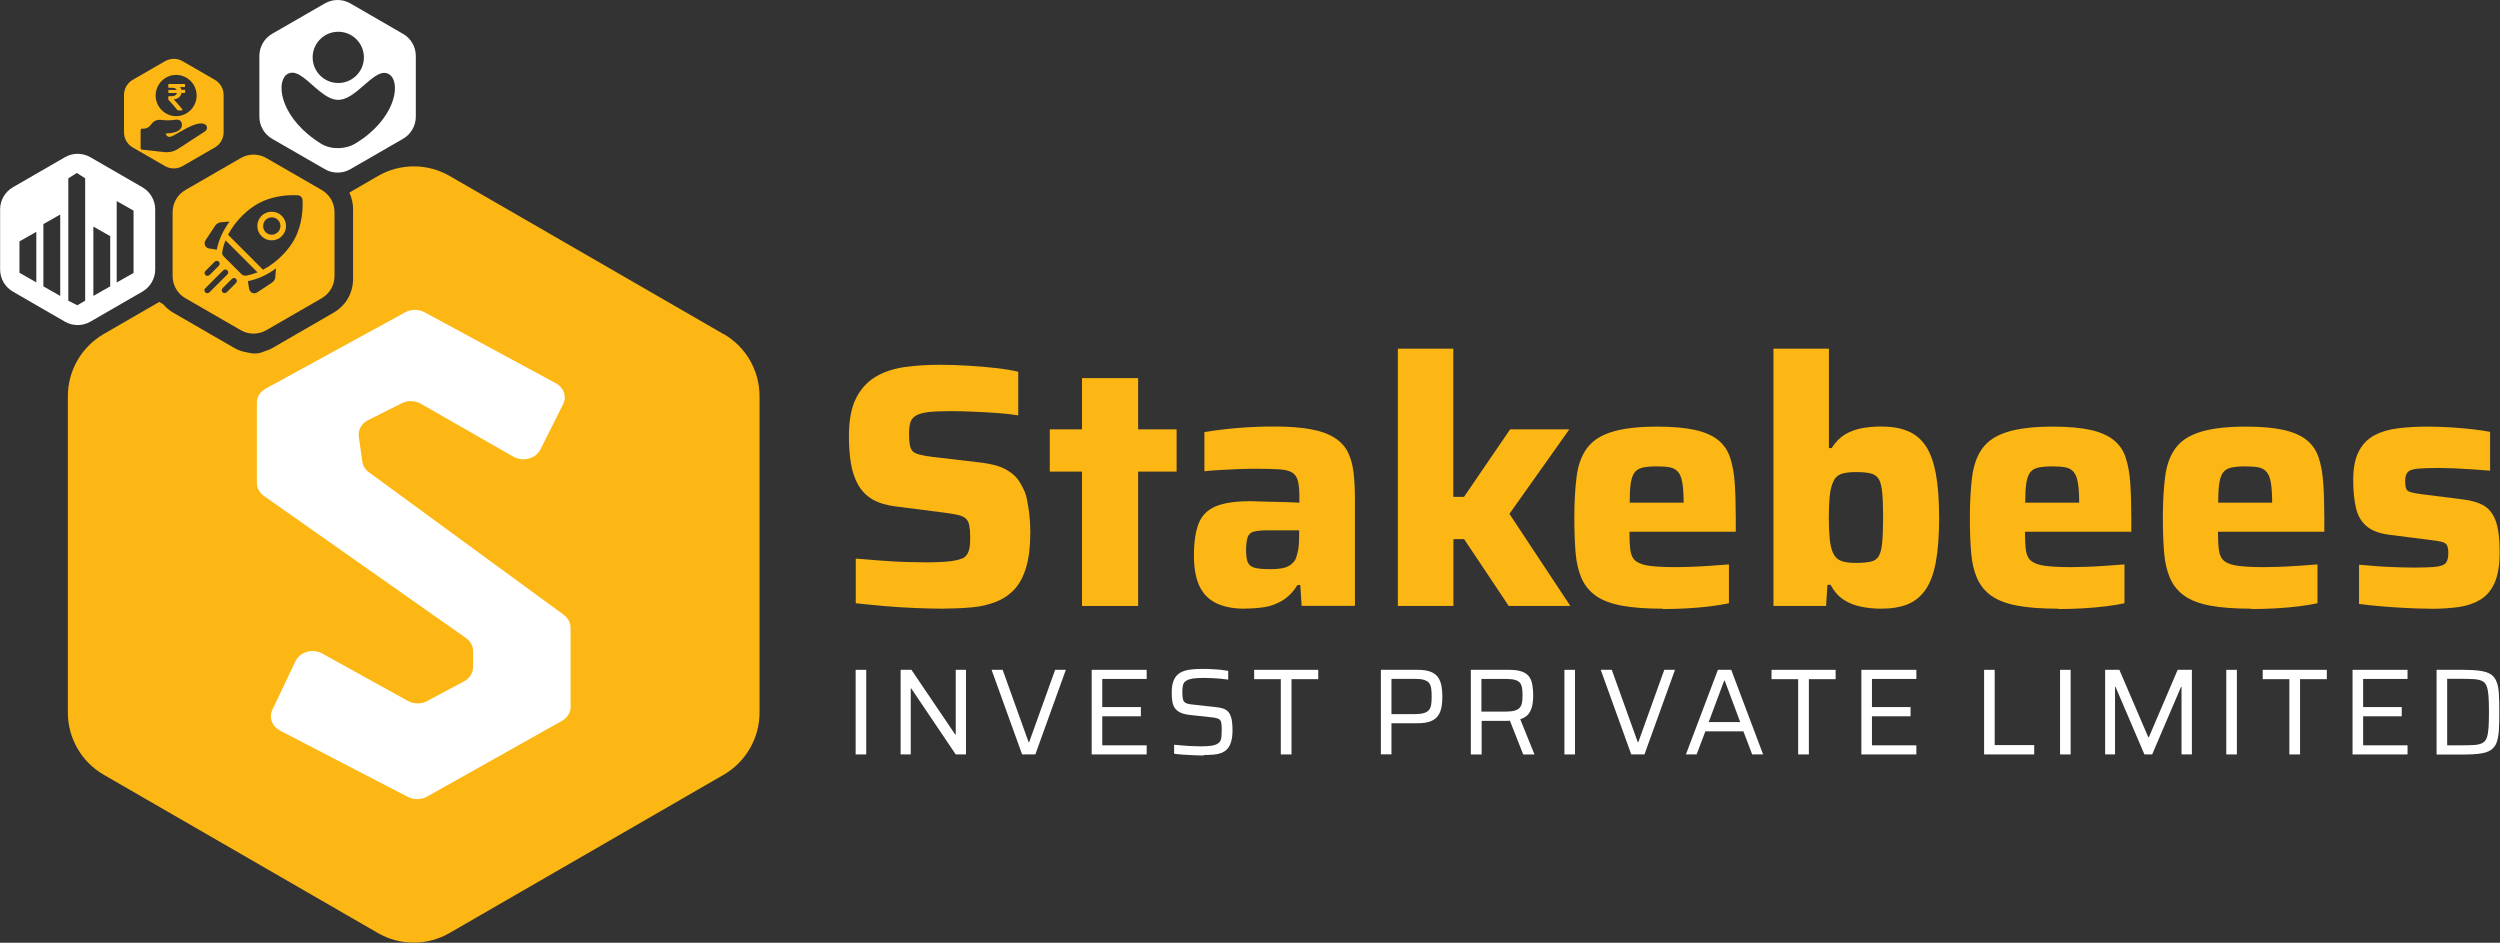 <?xml version="1.0" encoding="UTF-8"?>
<svg xmlns="http://www.w3.org/2000/svg" id="Layer_2" data-name="Layer 2" viewBox="0 0 219.57 82.8">
  <rect x="0" y="0" width="219.57" height="82.8" fill="#333333" stroke="none"/>
  <defs>
    <style>
      .cls-1 {
        fill: #fff;
      }

      .cls-2 {
        fill: #fcb715;
      }
    </style>
  </defs>
  <g id="Layer_1-2" data-name="Layer 1">
    <g>
      <polygon class="cls-1" points="54.14 69.05 25.1 74.49 16.84 35.78 40.25 22.44 51.52 28.26 54.14 69.05"></polygon>
      <g>
        <path class="cls-2" d="M82.98,53.46c-.81,0-1.69-.02-2.63-.06-.94-.04-1.87-.1-2.77-.18-.9-.08-1.71-.16-2.42-.24v-3.92c.75,.06,1.51,.12,2.27,.18s1.49,.1,2.18,.12c.69,.02,1.27,.03,1.73,.03,.97,0,1.71-.04,2.22-.11,.51-.07,.88-.18,1.13-.32,.16-.14,.28-.29,.35-.46,.07-.16,.12-.35,.14-.58,.02-.22,.03-.48,.03-.76,0-.43-.03-.77-.08-1.02-.05-.25-.15-.45-.3-.59-.15-.14-.38-.25-.68-.32-.3-.07-.7-.14-1.19-.2l-4.29-.55c-.83-.1-1.51-.31-2.04-.62-.53-.31-.94-.73-1.25-1.26-.3-.53-.52-1.15-.64-1.87-.12-.72-.18-1.53-.18-2.42,0-1.38,.2-2.48,.61-3.3,.41-.82,.97-1.45,1.69-1.89,.72-.44,1.56-.72,2.52-.87,.96-.14,2.01-.21,3.15-.21,.81,0,1.65,.03,2.52,.08,.87,.05,1.69,.12,2.46,.21,.77,.09,1.41,.2,1.92,.32v3.83c-.51-.08-1.1-.15-1.78-.2-.68-.05-1.38-.09-2.11-.12s-1.42-.05-2.07-.05c-.79,0-1.42,.03-1.89,.08-.47,.05-.83,.15-1.1,.29-.28,.16-.46,.38-.53,.64-.07,.26-.11,.6-.11,1,0,.51,.04,.9,.12,1.17,.08,.27,.26,.46,.55,.56,.28,.1,.72,.19,1.31,.27l4.17,.49c.57,.06,1.09,.16,1.57,.3,.48,.14,.91,.36,1.31,.67,.4,.3,.72,.74,.99,1.31,.14,.26,.25,.58,.33,.96,.08,.38,.15,.81,.21,1.29,.06,.49,.09,1.03,.09,1.64,0,1.2-.12,2.21-.36,3.03-.24,.82-.59,1.47-1.03,1.95-.45,.48-.98,.84-1.61,1.09-.63,.25-1.32,.42-2.08,.49-.76,.07-1.57,.11-2.42,.11Z"></path>
        <path class="cls-2" d="M95.03,53.22v-11.8h-2.83v-3.71h2.83v-4.5h4.93v4.5h3.38v3.71h-3.38v11.8h-4.93Z"></path>
        <path class="cls-2" d="M109.33,53.46c-.97,0-1.79-.15-2.46-.46s-1.17-.8-1.51-1.49c-.33-.69-.5-1.59-.5-2.71,0-1.18,.14-2.11,.41-2.81,.27-.7,.77-1.2,1.48-1.51,.71-.3,1.71-.46,3.01-.46,.18,0,.44,0,.78,.02,.33,.01,.71,.02,1.14,.03,.43,.01,.85,.02,1.28,.03,.43,.01,.81,.03,1.16,.05v-.58c0-.59-.05-1.04-.14-1.37-.09-.32-.26-.56-.52-.71-.25-.15-.63-.24-1.14-.27-.51-.03-1.18-.05-2.01-.05-.47,0-.98,.01-1.54,.03-.56,.02-1.11,.05-1.64,.08-.54,.03-.99,.07-1.35,.11v-3.44c.83-.14,1.77-.26,2.81-.35,1.04-.09,2.14-.14,3.3-.14,1.3,0,2.38,.08,3.24,.24,.86,.16,1.56,.41,2.08,.75,.53,.33,.92,.76,1.17,1.26,.25,.51,.42,1.11,.5,1.79,.08,.69,.12,1.47,.12,2.34v9.37h-4.68l-.12-1.83h-.24c-.39,.61-.83,1.06-1.34,1.37-.51,.3-1.04,.5-1.61,.58-.57,.08-1.13,.12-1.67,.12Zm2.31-3.47c.36,0,.68-.03,.96-.08,.27-.05,.51-.14,.7-.27,.19-.13,.35-.3,.47-.5,.1-.22,.18-.5,.24-.82,.06-.32,.09-.71,.09-1.16v-.58h-2.83c-.51,0-.89,.04-1.16,.11-.26,.07-.44,.23-.53,.49-.09,.25-.14,.64-.14,1.17,0,.45,.05,.79,.15,1.03,.1,.24,.31,.41,.62,.49,.31,.08,.79,.12,1.41,.12Z"></path>
        <path class="cls-2" d="M122.77,53.22V30.62h4.87v13.02h.94l4.05-5.93h5.2l-5.26,7.42,5.35,8.09h-5.41l-3.92-5.87h-.94v5.87h-4.87Z"></path>
        <path class="cls-2" d="M146.04,53.46c-1.46,0-2.67-.09-3.62-.27-.95-.18-1.71-.47-2.27-.87-.56-.4-.97-.91-1.25-1.54-.27-.63-.45-1.38-.52-2.25-.07-.87-.11-1.89-.11-3.04,0-1.4,.07-2.61,.2-3.62,.13-1.01,.43-1.85,.9-2.49,.47-.65,1.19-1.13,2.18-1.44,.98-.31,2.32-.47,4-.47,1.36,0,2.46,.1,3.32,.29,.85,.19,1.53,.49,2.02,.88,.5,.4,.85,.91,1.06,1.54,.21,.63,.35,1.38,.41,2.27,.06,.88,.09,1.9,.09,3.06v1.19h-9.34c0,.69,.03,1.24,.09,1.66,.06,.42,.22,.73,.49,.93,.26,.2,.67,.34,1.22,.41,.55,.07,1.31,.11,2.28,.11,.39,0,.84-.01,1.37-.03,.53-.02,1.08-.05,1.66-.09,.58-.04,1.12-.08,1.63-.12v3.41c-.45,.1-.99,.19-1.63,.27s-1.32,.14-2.05,.18c-.73,.04-1.44,.06-2.13,.06Zm1.83-8.82v-.49c0-.73-.04-1.31-.11-1.73-.07-.43-.19-.75-.37-.96-.17-.21-.41-.35-.71-.41-.3-.06-.69-.09-1.16-.09-.53,0-.95,.04-1.26,.11-.31,.07-.55,.22-.71,.44-.16,.22-.27,.55-.33,.97s-.09,.98-.09,1.67h5.26l-.52,.49Z"></path>
        <path class="cls-2" d="M165.18,53.46c-.57,0-1.14-.06-1.7-.17-.57-.11-1.08-.31-1.54-.61-.46-.29-.85-.73-1.17-1.32h-.27l-.12,1.86h-4.62V30.62h4.87v8.73h.24c.34-.53,.73-.92,1.17-1.19,.44-.26,.93-.45,1.48-.55,.55-.1,1.12-.15,1.7-.15,.91,0,1.69,.13,2.33,.4,.64,.26,1.16,.69,1.57,1.29,.41,.6,.7,1.41,.9,2.45,.19,1.03,.29,2.33,.29,3.89s-.1,2.85-.29,3.88c-.19,1.02-.5,1.84-.91,2.43-.42,.6-.94,1.02-1.58,1.28-.64,.25-1.41,.38-2.33,.38Zm-2.19-4.02c.55,0,.98-.04,1.31-.11,.32-.07,.56-.23,.71-.49,.15-.25,.25-.65,.3-1.19,.05-.54,.08-1.27,.08-2.21s-.03-1.66-.08-2.19c-.05-.53-.15-.92-.3-1.17-.15-.25-.39-.42-.71-.5-.32-.08-.76-.12-1.31-.12s-.98,.06-1.29,.17c-.31,.11-.54,.33-.68,.65-.16,.35-.27,.77-.32,1.28-.05,.51-.08,1.14-.08,1.89s.03,1.36,.08,1.89c.05,.53,.16,.95,.32,1.28,.14,.3,.37,.52,.68,.64,.31,.12,.75,.18,1.29,.18Z"></path>
        <path class="cls-2" d="M180.78,53.46c-1.46,0-2.67-.09-3.62-.27-.95-.18-1.71-.47-2.27-.87-.56-.4-.97-.91-1.25-1.54-.27-.63-.45-1.38-.52-2.25-.07-.87-.11-1.89-.11-3.04,0-1.4,.07-2.61,.2-3.62,.13-1.01,.43-1.85,.9-2.49,.47-.65,1.19-1.13,2.18-1.44,.98-.31,2.32-.47,4-.47,1.36,0,2.46,.1,3.32,.29,.85,.19,1.53,.49,2.02,.88,.5,.4,.85,.91,1.06,1.54,.21,.63,.35,1.38,.41,2.27,.06,.88,.09,1.9,.09,3.06v1.19h-9.34c0,.69,.03,1.24,.09,1.66,.06,.42,.22,.73,.49,.93,.26,.2,.67,.34,1.22,.41,.55,.07,1.31,.11,2.28,.11,.39,0,.84-.01,1.37-.03,.53-.02,1.08-.05,1.66-.09,.58-.04,1.12-.08,1.63-.12v3.41c-.45,.1-.99,.19-1.63,.27s-1.32,.14-2.05,.18c-.73,.04-1.44,.06-2.13,.06Zm1.83-8.82v-.49c0-.73-.04-1.31-.11-1.73-.07-.43-.19-.75-.37-.96-.17-.21-.41-.35-.71-.41-.3-.06-.69-.09-1.16-.09-.53,0-.95,.04-1.26,.11-.31,.07-.55,.22-.71,.44-.16,.22-.27,.55-.33,.97s-.09,.98-.09,1.67h5.26l-.52,.49Z"></path>
        <path class="cls-2" d="M197.73,53.46c-1.46,0-2.67-.09-3.62-.27-.95-.18-1.71-.47-2.27-.87-.56-.4-.97-.91-1.25-1.54-.27-.63-.45-1.38-.52-2.25-.07-.87-.11-1.89-.11-3.04,0-1.4,.07-2.61,.2-3.62,.13-1.01,.43-1.85,.9-2.49,.47-.65,1.19-1.13,2.18-1.44,.98-.31,2.32-.47,4-.47,1.36,0,2.46,.1,3.32,.29,.85,.19,1.53,.49,2.02,.88,.5,.4,.85,.91,1.06,1.54,.21,.63,.35,1.38,.41,2.27,.06,.88,.09,1.9,.09,3.06v1.19h-9.34c0,.69,.03,1.24,.09,1.66,.06,.42,.22,.73,.49,.93,.26,.2,.67,.34,1.22,.41,.55,.07,1.31,.11,2.28,.11,.39,0,.84-.01,1.37-.03,.53-.02,1.08-.05,1.66-.09,.58-.04,1.12-.08,1.63-.12v3.41c-.45,.1-.99,.19-1.63,.27s-1.32,.14-2.05,.18c-.73,.04-1.44,.06-2.13,.06Zm1.83-8.82v-.49c0-.73-.04-1.31-.11-1.73-.07-.43-.19-.75-.37-.96-.17-.21-.41-.35-.71-.41-.3-.06-.69-.09-1.16-.09-.53,0-.95,.04-1.26,.11-.31,.07-.55,.22-.71,.44-.16,.22-.27,.55-.33,.97s-.09,.98-.09,1.67h5.26l-.52,.49Z"></path>
        <path class="cls-2" d="M213.45,53.46c-.65,0-1.35-.02-2.11-.06-.76-.04-1.5-.09-2.22-.15-.72-.06-1.36-.13-1.93-.21v-3.44c.32,.02,.69,.05,1.11,.09,.42,.04,.85,.07,1.29,.09,.45,.02,.88,.04,1.29,.05,.42,.01,.8,.02,1.14,.02,.95,0,1.64-.03,2.05-.09,.42-.06,.68-.19,.79-.38,.11-.19,.17-.45,.17-.78s-.04-.56-.11-.7c-.07-.14-.21-.24-.43-.3-.21-.06-.57-.12-1.08-.18l-3.62-.46c-.87-.12-1.53-.38-1.98-.78-.45-.4-.75-.93-.9-1.61-.15-.68-.23-1.48-.23-2.39,0-1.07,.16-1.92,.49-2.54,.32-.62,.78-1.08,1.35-1.4,.58-.31,1.27-.52,2.07-.62,.8-.1,1.66-.15,2.57-.15,.65,0,1.32,.02,2.01,.06,.69,.04,1.35,.1,1.98,.17,.63,.07,1.15,.15,1.55,.23v3.41c-.51-.04-1.04-.08-1.6-.12-.56-.04-1.09-.07-1.6-.09-.51-.02-.93-.03-1.28-.03-.81,0-1.43,.02-1.87,.06-.44,.04-.73,.14-.88,.3-.15,.16-.23,.43-.23,.79,0,.28,.03,.5,.08,.65,.05,.15,.18,.26,.38,.32,.2,.06,.52,.12,.94,.18l3.65,.46c.69,.08,1.28,.24,1.76,.49s.86,.68,1.11,1.31c.25,.63,.38,1.57,.38,2.83,0,1.14-.15,2.03-.44,2.69-.29,.66-.71,1.16-1.26,1.49-.55,.33-1.19,.55-1.93,.65-.74,.1-1.57,.15-2.48,.15Z"></path>
      </g>
      <path class="cls-2" d="M63.56,29.35l-24.06-13.89c-1.95-1.13-4.36-1.13-6.31,0l-2.5,1.45s0,.01,0,.02h.01v.02c.2,.44,.31,.92,.31,1.41v6.15c0,.77-.26,1.5-.71,2.09-.02,.02-.03,.04-.05,.06,0,0-.01,.02-.02,.02-.01,.01-.02,.03-.04,.04-.25,.29-.55,.55-.89,.74l-5.33,3.08c-.24,.14-.51,.25-.78,.33-.44,.2-.93,.23-1.39,.1-.44-.06-.87-.2-1.26-.43l-5.33-3.08c-.34-.2-.64-.45-.88-.74l-.31-.18v-.04l-4.9,2.83c-1.95,1.13-3.16,3.21-3.16,5.47v27.78c0,2.26,1.2,4.34,3.16,5.47l24.06,13.89c1.95,1.13,4.36,1.13,6.31,0l24.06-13.89c1.95-1.13,3.16-3.21,3.16-5.47v-27.78c0-2.26-1.2-4.34-3.16-5.47Zm-13.44,32.73c0,.5-.29,.96-.76,1.23l-11.85,6.65c-.51,.29-1.17,.3-1.69,.03l-11.22-5.82c-.71-.37-1-1.15-.68-1.82l2.03-4.28c.39-.82,1.51-1.14,2.36-.67l7.51,4.16c.52,.29,1.18,.29,1.7,.01l3.24-1.73c.49-.26,.79-.74,.79-1.25v-1.41c0-.44-.23-.86-.62-1.14l-17.75-12.48c-.39-.28-.62-.7-.62-1.14v-7.05c0-.5,.29-.97,.78-1.24l12.25-6.7c.52-.28,1.18-.29,1.7,0l11.53,6.23c.7,.38,.98,1.16,.64,1.83l-2,3.99c-.41,.81-1.53,1.11-2.37,.63l-8.13-4.65c-.51-.29-1.15-.31-1.68-.04l-2.95,1.48c-.58,.29-.9,.86-.82,1.45l.31,2.19c.05,.37,.26,.7,.58,.94l17.11,12.52c.38,.28,.6,.69,.6,1.12v6.95Z"></path>
      <path class="cls-1" d="M35.39,2.97L30.77,.3c-.69-.4-1.55-.4-2.24,0l-4.63,2.67c-.69,.4-1.12,1.14-1.12,1.94v5.34c0,.8,.43,1.54,1.12,1.94l4.63,2.67c.69,.4,1.55,.4,2.24,0l4.63-2.67c.69-.4,1.12-1.14,1.12-1.94V4.91c0-.8-.43-1.54-1.12-1.94Zm-5.67-.18c1.24,0,2.25,1.02,2.24,2.26,0,1.24-1.02,2.25-2.26,2.24-1.24,0-2.25-1.02-2.24-2.26,0-1.24,1.02-2.25,2.26-2.24Zm2.06,9.44c-.19,.13-.39,.27-.61,.4-.75,.45-2.04,.57-2.97-.01-.21-.13-.41-.26-.6-.4-3.13-2.25-3.37-5.2-2.3-5.75,.03-.02,.06-.03,.1-.04,.39-.14,.81,.05,1.25,.38h0c.93,.69,1.97,1.96,3.05,1.96,1.14,0,2.23-1.38,3.2-2.04,.4-.27,.77-.41,1.12-.28,.03,.01,.07,.03,.1,.04,1.07,.56,.81,3.51-2.33,5.74Z"></path>
      <path class="cls-1" d="M12.51,16.45l-4.57-2.64c-.69-.4-1.55-.4-2.24,0l-4.57,2.64c-.69,.4-1.12,1.14-1.12,1.94v5.28c0,.8,.43,1.54,1.12,1.94l4.57,2.64c.69,.4,1.55,.4,2.24,0l4.57-2.64c.69-.4,1.12-1.14,1.12-1.94v-5.28c0-.8-.43-1.54-1.12-1.94ZM1.71,23.96v-2.76l1.48-.84v4.44s-1.48-.84-1.48-.84Zm2.1,1.19v-5.47s1.48-.84,1.48-.84v7.15s-1.48-.84-1.48-.84Zm2.98,1.66l-.79-.4V15.66l.75-.47,.73,.47v10.75s-.69,.4-.69,.4Zm2.89-1.66l-1.48,.84v-6.09s1.48,.84,1.48,.84v4.42Zm2.05-1.18l-1.48,.84v-7.15s1.48,.84,1.48,.84v5.48Z"></path>
      <g>
        <path class="cls-2" d="M22.97,18.96c-.24,.24-.37,.56-.37,.89s.13,.65,.37,.89c.25,.25,.57,.37,.89,.37,.32,0,.65-.12,.89-.37,.24-.24,.37-.56,.37-.89s-.13-.65-.37-.89c-.49-.49-1.29-.49-1.78,0Zm1.43,1.43c-.3,.3-.78,.3-1.07,0-.14-.14-.22-.33-.22-.54s.08-.39,.22-.54c.15-.15,.34-.22,.54-.22s.39,.07,.54,.22c.14,.14,.22,.33,.22,.54s-.08,.39-.22,.54Z"></path>
        <path class="cls-2" d="M28.26,16.69l-4.87-2.81c-.69-.4-1.55-.4-2.24,0l-4.87,2.81c-.69,.4-1.12,1.14-1.12,1.94v5.62c0,.8,.43,1.54,1.12,1.94l4.87,2.81c.69,.4,1.55,.4,2.24,0l4.87-2.81c.69-.4,1.12-1.14,1.12-1.94v-5.62c0-.8-.43-1.54-1.12-1.94Zm-10.22,4.43l.86-1.3c.11-.17,.3-.28,.51-.3l.75-.06c-.57,.78-.96,1.63-1.12,2.47l-.68-.11c-.16-.02-.29-.12-.35-.27-.06-.14-.05-.31,.04-.44Zm1.18,2.22l-.82,.82s-.11,.07-.18,.07-.13-.02-.18-.07c-.1-.1-.1-.26,0-.36l.82-.82c.1-.1,.26-.1,.36,0,.1,.1,.1,.26,0,.36Zm-1.01,2.41c-.06,0-.13-.02-.18-.07-.1-.1-.1-.26,0-.36l1.58-1.58c.1-.1,.26-.1,.36,0,.1,.1,.1,.26,0,.36l-1.58,1.58s-.11,.07-.18,.07Zm2.52-.9l-.82,.82s-.11,.07-.18,.07-.13-.02-.18-.07c-.1-.1-.1-.26,0-.36l.82-.82c.1-.1,.26-.1,.36,0,.1,.1,.1,.26,0,.36Zm.79-.64c-.12,0-.23-.05-.31-.13l-1.57-1.57c-.1-.1-.15-.24-.12-.38,.06-.36,.16-.7,.29-1.02l2.81,2.81c-.33,.13-.67,.23-1.02,.29-.02,0-.05,0-.07,0Zm2.67,.1c-.02,.21-.12,.39-.3,.51l-1.3,.86c-.08,.05-.17,.08-.25,.08-.06,0-.13-.01-.19-.04-.14-.06-.24-.2-.27-.35l-.11-.68c.85-.16,1.69-.54,2.47-1.12l-.06,.75Zm1.7-3.35c-.46,.88-1.46,2.04-2.79,2.73,0,0-.01-.02-.02-.02l-3.03-3.03s-.02-.01-.02-.02c.68-1.32,1.84-2.33,2.73-2.79,1.11-.58,2.28-.69,3.01-.69,.14,0,.27,0,.38,.01,.23,.01,.41,.19,.42,.42,.04,.66,.01,2.06-.68,3.39Z"></path>
      </g>
      <g>
        <path class="cls-2" d="M15.61,9.68s.02,.02,.04,.02h.32s.04,0,.05-.03c.01-.02,0-.04,0-.06-.32-.39-.57-.69-.76-.88,.19-.02,.34-.08,.46-.18,.12-.1,.19-.23,.21-.39h.28s.03,0,.04-.01c0,0,.01-.02,.01-.04v-.17s0-.03-.01-.04c0,0-.02-.01-.04-.01h-.28c-.02-.09-.05-.17-.11-.24h.38s.03,0,.04-.01c0,0,.01-.02,.01-.04v-.17s0-.03-.01-.04c0,0-.02-.01-.04-.01h-1.37s-.03,0-.04,.01c0,0-.01,.02-.01,.04v.22s0,.03,.02,.04c.01,.01,.02,.02,.04,.02h.24c.23,0,.38,.06,.44,.19h-.68s-.03,0-.04,.01c0,0-.01,.02-.01,.04v.17s0,.03,.01,.04c0,0,.02,.01,.04,.01h.7c-.02,.09-.08,.16-.17,.21-.09,.05-.21,.07-.35,.07h-.18s-.03,0-.04,.02-.02,.02-.02,.04v.21s0,.03,.01,.04c.21,.22,.49,.54,.82,.94Z"></path>
        <path class="cls-2" d="M18.87,7.01l-2.84-1.64c-.47-.27-1.06-.27-1.53,0l-2.84,1.64c-.47,.27-.77,.78-.77,1.33v3.28c0,.55,.29,1.05,.77,1.33l2.84,1.64c.47,.27,1.06,.27,1.53,0l2.84-1.64c.47-.27,.77-.78,.77-1.33v-3.28c0-.55-.29-1.05-.77-1.33Zm-3.4-.43c.99,0,1.8,.81,1.8,1.81s-.81,1.81-1.8,1.81-1.8-.81-1.8-1.81,.81-1.81,1.8-1.81Zm2.56,4.94l-2.38,1.55c-.3,.2-.65,.3-1.01,.3-.07,0-.14,0-.2-.01l-1.97-.22c-.07,0-.12-.06-.12-.13v-1.58s.02-.07,.04-.1,.07-.04,.1-.03c.02,0,.48,.06,.75-.33,.36-.51,.73-.47,1.13-.42h.04c.39,.06,1.04-.04,1.05-.04,.02,0,.23-.03,.38,.1,.07,.06,.14,.17,.14,.37,0,.42-.48,.7-1.24,.73-.08,0-.14,.01-.19,.03,.03,.07,.08,.17,.16,.23,.07,.05,.16,.06,.27,.04,.13-.03,.42-.19,.72-.37,.78-.44,1.74-1,2.29-.73,.11,.06,.18,.16,.19,.29,0,.13-.05,.25-.16,.32Z"></path>
      </g>
      <g>
        <path class="cls-1" d="M75.15,66.26v-7.43h.93v7.43h-.93Z"></path>
        <path class="cls-1" d="M79.1,66.26v-7.43h.95l3.85,5.69h.04v-5.69h.9v7.43h-.9l-3.91-5.8h-.04v5.8h-.9Z"></path>
        <path class="cls-1" d="M89.77,66.26l-2.68-7.43h.97l2.28,6.35h.05l2.28-6.35h.94l-2.68,7.43h-1.17Z"></path>
        <path class="cls-1" d="M95.88,66.26v-7.43h4.83v.8h-3.9v2.47h3.39v.81h-3.39v2.55h3.9v.8h-4.83Z"></path>
        <path class="cls-1" d="M105.73,66.35c-.27,0-.56,0-.88-.02-.32-.01-.62-.03-.92-.05-.3-.02-.57-.05-.81-.08v-.79c.26,.02,.53,.04,.81,.07s.56,.04,.83,.05c.27,.01,.5,.02,.69,.02,.38,0,.69-.02,.92-.05,.23-.03,.42-.09,.58-.19,.11-.07,.19-.15,.24-.26s.08-.23,.09-.38,.02-.3,.02-.47c0-.24,0-.44-.02-.59-.01-.15-.05-.27-.11-.35-.06-.08-.16-.14-.3-.18-.14-.04-.32-.07-.55-.09l-1.85-.2c-.35-.04-.62-.12-.83-.22-.21-.11-.36-.24-.47-.4s-.17-.36-.21-.58c-.04-.23-.05-.48-.05-.76,0-.45,.06-.82,.18-1.09,.12-.27,.29-.48,.52-.63,.23-.14,.51-.24,.84-.29,.33-.05,.7-.07,1.13-.07,.27,0,.55,0,.84,.02s.56,.03,.82,.06c.26,.03,.47,.06,.63,.09v.77c-.19-.03-.4-.05-.65-.08-.25-.02-.5-.04-.75-.05-.26-.01-.5-.02-.73-.02-.4,0-.72,.02-.96,.05-.24,.04-.44,.1-.58,.19-.16,.09-.26,.22-.3,.39-.04,.17-.06,.37-.06,.61,0,.28,.02,.5,.06,.65,.04,.15,.13,.26,.26,.32,.13,.06,.33,.11,.6,.13l1.8,.2c.26,.02,.49,.06,.69,.1,.2,.05,.37,.12,.51,.23,.14,.11,.25,.26,.32,.47,.04,.1,.08,.21,.1,.33,.02,.12,.04,.26,.05,.41,.01,.15,.02,.31,.02,.49,0,.41-.04,.75-.12,1.02-.08,.27-.19,.49-.33,.64-.14,.16-.32,.28-.53,.36-.21,.08-.44,.13-.7,.15-.26,.02-.53,.03-.83,.03Z"></path>
        <path class="cls-1" d="M112.49,66.26v-6.61h-2.34v-.82h5.63v.82h-2.35v6.61h-.93Z"></path>
        <path class="cls-1" d="M121.28,66.26v-7.43h3.25c.47,0,.85,.06,1.14,.18,.28,.12,.5,.28,.64,.49,.14,.21,.24,.46,.29,.74s.08,.6,.08,.93-.02,.63-.07,.91c-.05,.28-.14,.53-.29,.75-.14,.22-.36,.39-.65,.51-.29,.12-.67,.18-1.16,.18h-2.3v2.73h-.93Zm.93-3.54h2c.35,0,.63-.03,.84-.09,.2-.06,.36-.15,.46-.28,.1-.12,.16-.29,.19-.48,.03-.2,.04-.43,.04-.7s-.01-.51-.04-.7c-.03-.2-.09-.35-.18-.48s-.25-.21-.45-.28c-.21-.06-.48-.09-.84-.09h-2.02v3.09Z"></path>
        <path class="cls-1" d="M129.18,66.26v-7.43h3.41c.47,0,.84,.06,1.12,.17,.28,.11,.48,.27,.62,.47,.13,.2,.22,.45,.26,.72,.04,.27,.07,.57,.07,.87,0,.27-.02,.54-.07,.83-.05,.28-.15,.54-.31,.77-.16,.23-.42,.4-.76,.51l1.25,3.09h-.99l-1.23-3.12,.26,.13c-.05,.01-.11,.03-.18,.03-.07,0-.17,.01-.29,.01h-2.21v2.95h-.93Zm.93-3.76h2.08c.36,0,.64-.03,.85-.09,.2-.06,.36-.15,.45-.27s.16-.27,.19-.45c.03-.18,.04-.39,.04-.63s-.01-.45-.04-.63-.08-.32-.17-.44-.23-.21-.43-.27-.47-.09-.81-.09h-2.16v2.87Z"></path>
        <path class="cls-1" d="M137.4,66.26v-7.43h.93v7.43h-.93Z"></path>
        <path class="cls-1" d="M143.27,66.26l-2.68-7.43h.97l2.28,6.35h.05l2.28-6.35h.94l-2.68,7.43h-1.17Z"></path>
        <path class="cls-1" d="M148.07,66.26l2.81-7.43h1.17l2.8,7.43h-.96l-.77-2.03h-3.34l-.77,2.03h-.94Zm1.99-2.84h2.78l-1.36-3.64h-.05l-1.36,3.64Z"></path>
        <path class="cls-1" d="M157.93,66.26v-6.61h-2.34v-.82h5.63v.82h-2.35v6.61h-.93Z"></path>
        <path class="cls-1" d="M163.48,66.26v-7.43h4.83v.8h-3.9v2.47h3.39v.81h-3.39v2.55h3.9v.8h-4.83Z"></path>
        <path class="cls-1" d="M174.26,66.26v-7.43h.93v6.61h3.47v.82h-4.4Z"></path>
        <path class="cls-1" d="M180.93,66.26v-7.43h.93v7.43h-.93Z"></path>
        <path class="cls-1" d="M184.89,66.26v-7.43h1.25l2.54,5.92h.05l2.53-5.92h1.25v7.43h-.91v-5.94h-.04l-2.54,5.94h-.68l-2.54-5.94h-.04v5.94h-.87Z"></path>
        <path class="cls-1" d="M195.53,66.26v-7.43h.93v7.43h-.93Z"></path>
        <path class="cls-1" d="M201.07,66.26v-6.61h-2.34v-.82h5.63v.82h-2.35v6.61h-.93Z"></path>
        <path class="cls-1" d="M206.62,66.26v-7.43h4.83v.8h-3.9v2.47h3.39v.81h-3.39v2.55h3.9v.8h-4.83Z"></path>
        <path class="cls-1" d="M214,66.26v-7.43h2.35c.61,0,1.11,.03,1.5,.09,.39,.06,.7,.16,.92,.31,.23,.15,.39,.37,.5,.65s.18,.64,.2,1.07c.03,.43,.04,.97,.04,1.6s-.01,1.17-.04,1.6c-.03,.43-.1,.79-.2,1.07s-.28,.5-.5,.65c-.23,.15-.53,.26-.92,.31-.39,.06-.89,.09-1.5,.09h-2.35Zm.93-.8h1.27c.45,0,.83-.01,1.12-.03,.3-.02,.53-.08,.7-.17,.17-.09,.3-.24,.38-.44,.08-.2,.13-.49,.16-.86,.03-.37,.04-.84,.04-1.42s-.01-1.04-.04-1.41c-.03-.36-.08-.65-.16-.86s-.21-.36-.38-.45c-.17-.09-.4-.14-.7-.17-.29-.02-.66-.03-1.12-.03h-1.27v5.83Z"></path>
      </g>
    </g>
  </g>
</svg>
